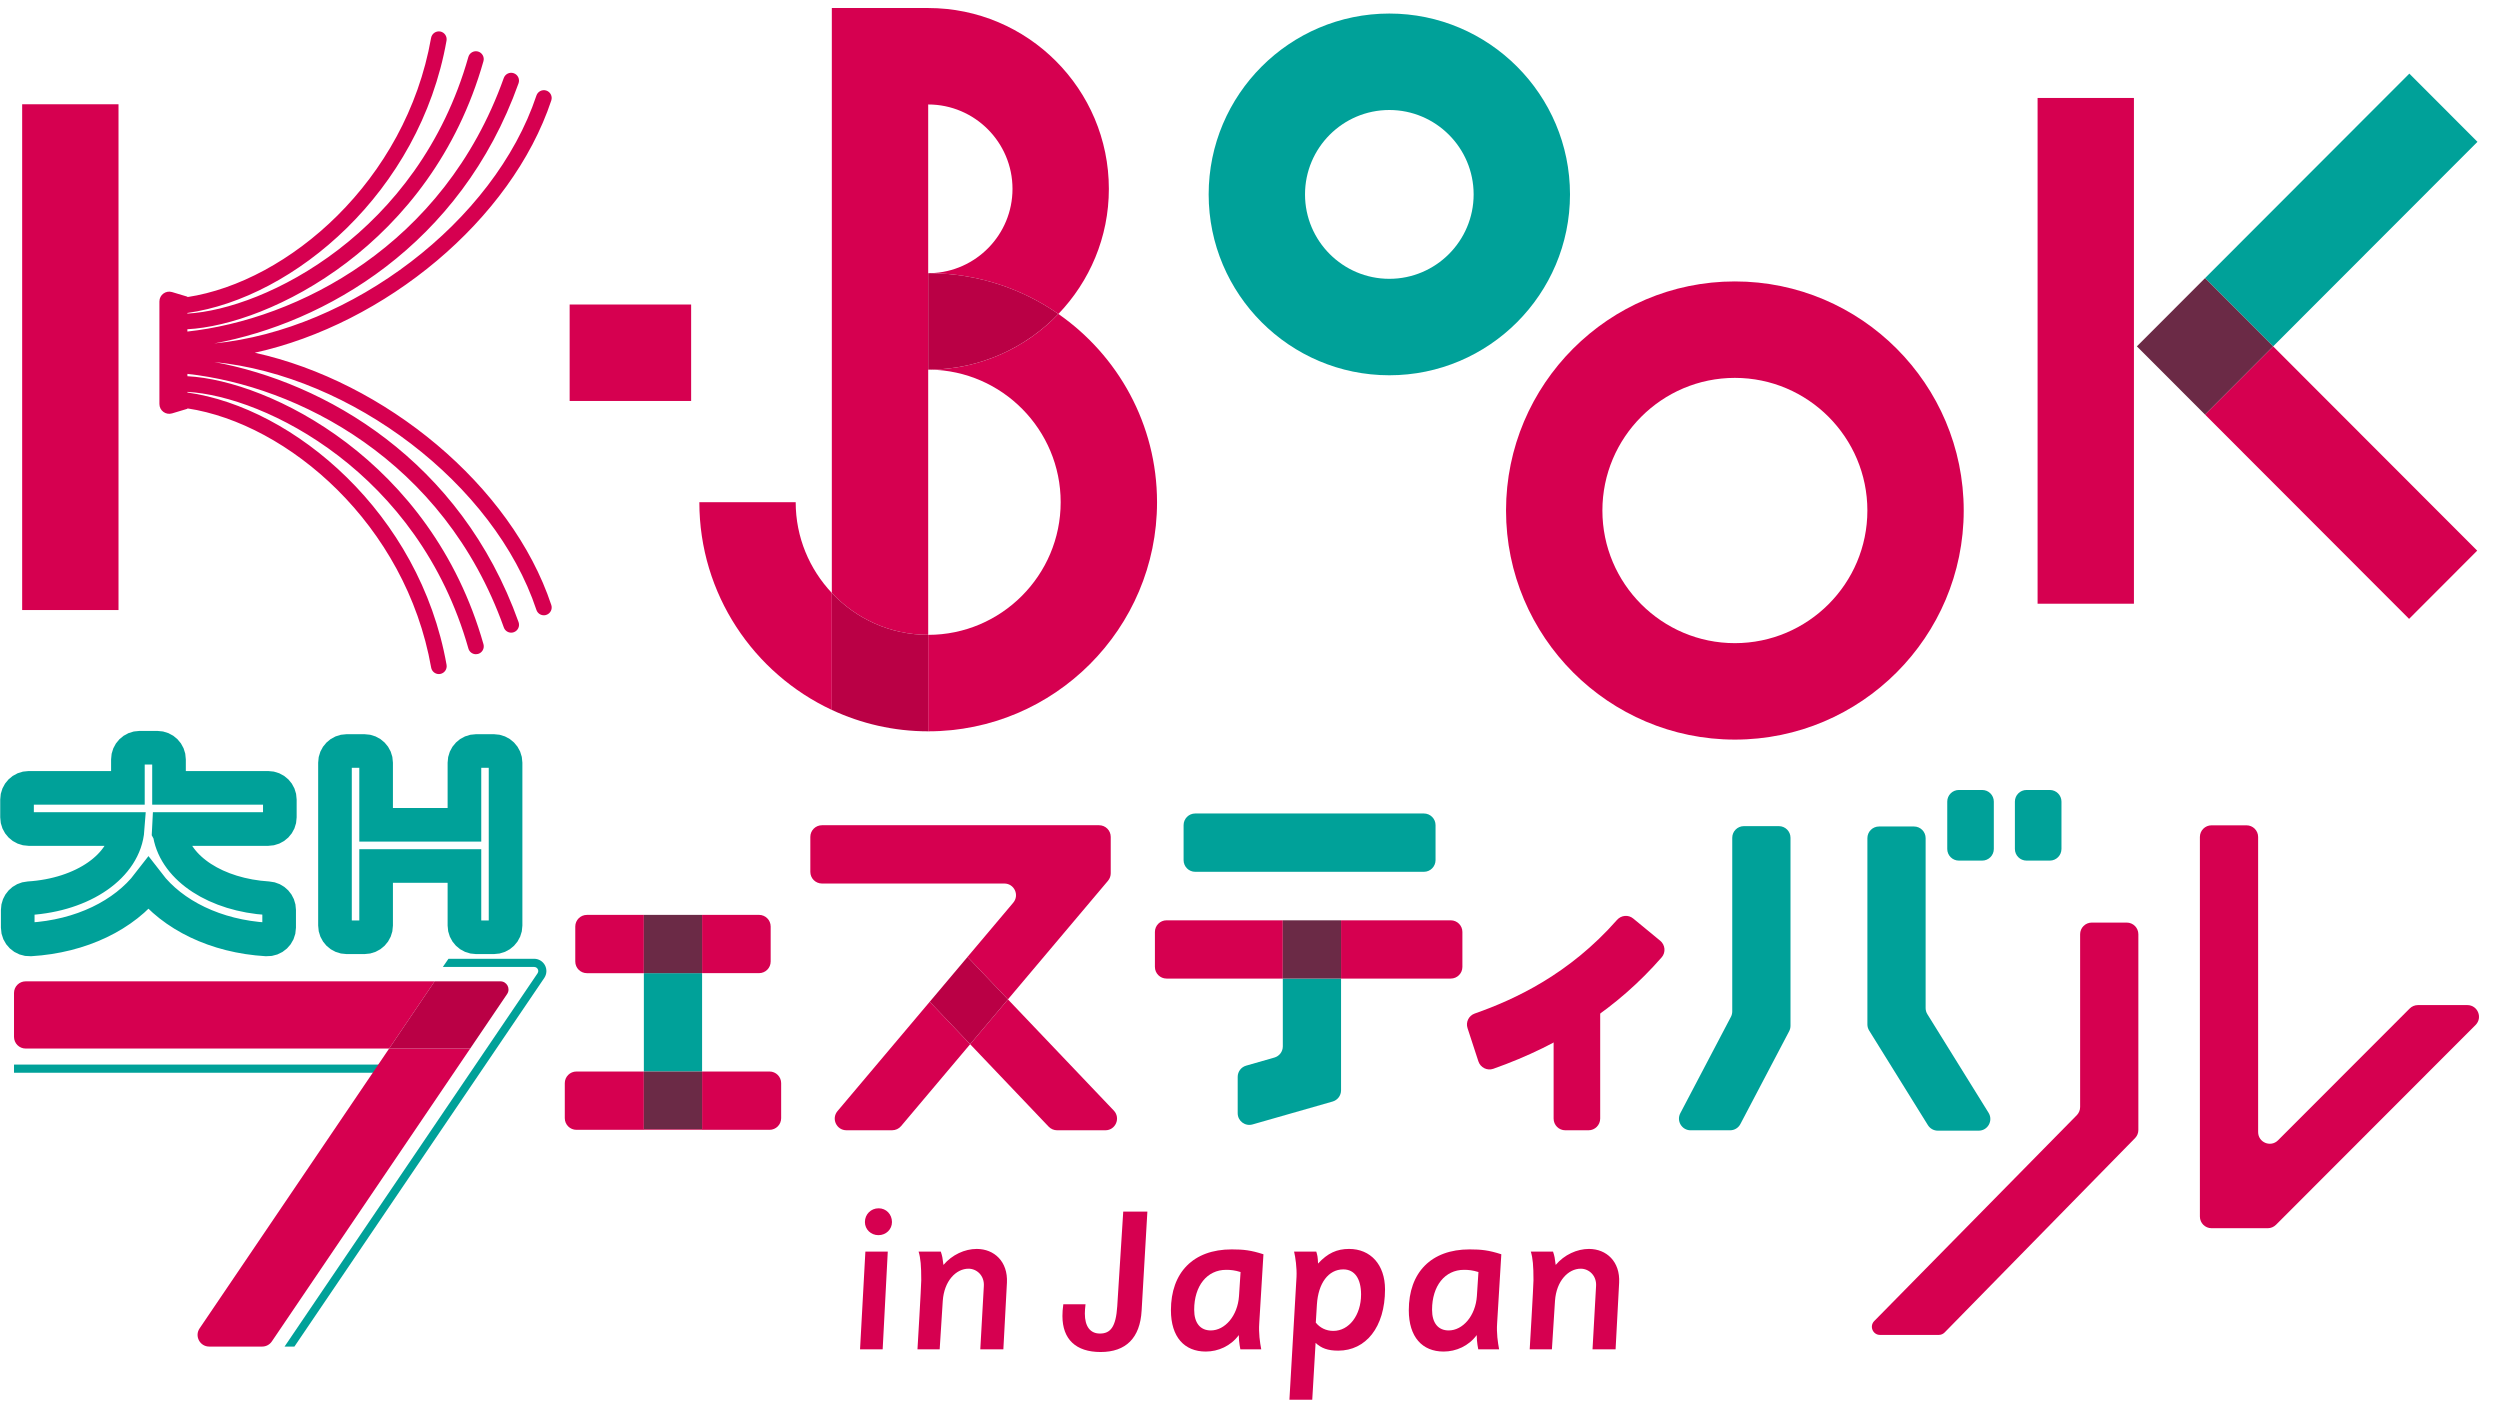 <?xml version="1.0" encoding="utf-8"?>
<!-- Generator: Adobe Illustrator 15.0.0, SVG Export Plug-In  -->
<!DOCTYPE svg PUBLIC "-//W3C//DTD SVG 1.1//EN" "http://www.w3.org/Graphics/SVG/1.1/DTD/svg11.dtd">
<svg version="1.1"
	 xmlns="http://www.w3.org/2000/svg" xmlns:xlink="http://www.w3.org/1999/xlink" xmlns:a="http://ns.adobe.com/AdobeSVGViewerExtensions/3.0/"
	 x="0px" y="0px" width="119px" height="67px" viewBox="-0.011 -0.382 119 67" enable-background="new -0.011 -0.382 119 67"
	 xml:space="preserve">
<defs>
</defs>
<path fill="#D60050" d="M50.368,14.562c-1.548,1.614-3.713,2.628-6.113,2.652c3.438,0.046,6.222,2.857,6.222,6.309
	c0,3.481-2.829,6.314-6.306,6.314v4.592c6.006,0,10.893-4.893,10.893-10.906C55.063,19.814,53.202,16.533,50.368,14.562z"/>
<path fill="#D60050" d="M44.283,12.621c-0.038,0-0.075-0.003-0.112-0.003v0.008C44.209,12.626,44.245,12.622,44.283,12.621z"/>
<path fill="#D60050" d="M37.864,23.523h-4.586c0,4.374,2.586,8.151,6.306,9.888v-5.568C38.521,26.712,37.864,25.195,37.864,23.523z"
	/>
<path fill="#D60050" d="M44.171,29.837V17.218c0.028,0,0.056-0.004,0.084-0.004c-0.028-0.001-0.056-0.004-0.084-0.004v-4.591l0,0
	V4.591c2.213,0,4.013,1.803,4.013,4.018c0,2.177-1.739,3.952-3.9,4.012c2.258,0.023,4.353,0.737,6.085,1.941
	c1.484-1.548,2.402-3.644,2.402-5.953c0-4.747-3.858-8.609-8.6-8.609h-4.587v27.843C40.735,29.067,42.363,29.837,44.171,29.837
	L44.171,29.837z"/>
<g>
	<path fill="#BA0045" d="M44.171,12.626v-0.008l0,0v4.591c0.028,0,0.056,0.003,0.084,0.004c2.4-0.023,4.565-1.038,6.113-2.652
		c-1.732-1.204-3.827-1.918-6.085-1.941C44.245,12.622,44.209,12.626,44.171,12.626z"/>
</g>
<g>
	<path fill="#BA0045" d="M44.171,29.837c-1.808,0-3.436-0.77-4.587-1.994v5.568c1.396,0.65,2.948,1.018,4.587,1.018l0,0V29.837
		L44.171,29.837z"/>
</g>
<rect x="96.978" y="4.281" fill="#D60050" width="4.586" height="24.074"/>
<path fill="#00A199" d="M66.121,17.481c-4.741,0-8.6-3.862-8.6-8.609s3.858-8.609,8.6-8.609c4.742,0,8.6,3.862,8.6,8.609
	S70.863,17.481,66.121,17.481z M66.121,4.854c-2.213,0-4.013,1.802-4.013,4.018s1.8,4.018,4.013,4.018s4.013-1.803,4.013-4.018
	S68.334,4.854,66.121,4.854z"/>
<path fill="#D60050" d="M82.569,34.823c-6.006,0-10.893-4.891-10.893-10.904s4.887-10.905,10.893-10.905
	c6.007,0,10.893,4.892,10.893,10.905S88.576,34.823,82.569,34.823z M82.569,17.605c-3.477,0-6.306,2.833-6.306,6.314
	s2.829,6.313,6.306,6.313c3.478,0,6.307-2.833,6.307-6.313S86.047,17.605,82.569,17.605z"/>
<rect x="27.104" y="14.113" fill="#D60050" width="5.783" height="4.591"/>
<rect x="1.044" y="4.581" fill="#D60050" width="4.586" height="24.075"/>
<path fill="#D60050" d="M12.116,16.408C18.301,15.046,24.333,10.1,26.23,4.401c0.065-0.195-0.04-0.406-0.235-0.472
	c-0.194-0.065-0.406,0.041-0.472,0.236c-2.003,6.015-8.816,11.158-15.339,11.801c5.242-0.964,11.729-4.647,14.488-12.385
	c0.068-0.194-0.032-0.408-0.227-0.477c-0.193-0.07-0.406,0.032-0.476,0.226c-2.856,8.012-9.868,11.501-15.061,12.07v-0.11
	c3.885-0.2,11.606-3.982,14.093-12.759c0.056-0.198-0.06-0.404-0.258-0.461c-0.197-0.054-0.403,0.059-0.46,0.258
	c-2.376,8.391-9.687,12.014-13.375,12.217v-0.03c5.068-0.714,11.061-5.75,12.336-12.965c0.035-0.203-0.1-0.397-0.302-0.433
	c-0.202-0.035-0.396,0.1-0.433,0.303C19.305,8.252,13.692,13.03,8.91,13.759V13.74l-0.732-0.22c-0.299-0.09-0.601,0.135-0.601,0.447
	v4.882c0,0.313,0.302,0.537,0.601,0.447l0.732-0.22v-0.019c4.782,0.729,10.395,5.507,11.602,12.338
	c0.032,0.181,0.189,0.309,0.366,0.309c0.021,0,0.044-0.002,0.066-0.006c0.202-0.036,0.337-0.229,0.302-0.432
	c-1.275-7.215-7.268-12.251-12.336-12.965v-0.03c3.688,0.203,10.999,3.826,13.375,12.217c0.047,0.165,0.196,0.271,0.358,0.271
	c0.034,0,0.068-0.005,0.102-0.014c0.198-0.057,0.313-0.263,0.258-0.461C20.517,21.508,12.795,17.726,8.91,17.526v-0.111
	c5.192,0.569,12.204,4.059,15.061,12.07c0.054,0.153,0.197,0.248,0.351,0.248c0.041,0,0.084-0.007,0.125-0.022
	c0.194-0.069,0.295-0.282,0.227-0.477C21.915,21.5,15.432,17.816,10.19,16.851c6.521,0.646,13.331,5.786,15.333,11.8
	c0.052,0.156,0.197,0.255,0.354,0.255c0.039,0,0.079-0.006,0.118-0.02c0.195-0.065,0.301-0.276,0.235-0.472
	C24.333,22.716,18.301,17.771,12.116,16.408z"/>
<polygon fill="#D60050" points="104.948,19.352 114.661,29.076 117.903,25.829 108.19,16.105 "/>
<polygon fill="#00A199" points="117.916,6.369 114.673,3.122 104.948,12.858 108.19,16.105 "/>
<g>
	<polygon fill="#6B2A46" points="104.948,12.858 101.704,16.105 104.948,19.352 108.19,16.105 	"/>
</g>
<path fill="#00A199" d="M67.766,41.116H56.882c-0.306,0-0.554-0.248-0.554-0.555v-1.666c0-0.307,0.248-0.555,0.554-0.555h10.884
	c0.306,0,0.555,0.248,0.555,0.555v1.666C68.32,40.868,68.071,41.116,67.766,41.116z"/>
<path fill="#D60050" d="M75.604,53.419h-1.109c-0.306,0-0.554-0.248-0.554-0.555v-6.287h2.217v6.287
	C76.157,53.171,75.909,53.419,75.604,53.419z"/>
<path fill="#00A199" d="M94.341,40.583h-1.109c-0.306,0-0.554-0.248-0.554-0.555v-2.252c0-0.307,0.248-0.555,0.554-0.555h1.109
	c0.306,0,0.554,0.248,0.554,0.555v2.252C94.895,40.335,94.646,40.583,94.341,40.583z"/>
<path fill="#00A199" d="M97.561,40.583h-1.108c-0.307,0-0.555-0.248-0.555-0.555v-2.252c0-0.307,0.248-0.555,0.555-0.555h1.108
	c0.306,0,0.554,0.248,0.554,0.555v2.252C98.114,40.335,97.866,40.583,97.561,40.583z"/>
<path fill="#D60050" d="M70.36,50.138l-0.516-1.58c-0.094-0.287,0.056-0.594,0.34-0.695c1.923-0.675,4.5-1.873,6.773-4.455
	c0.199-0.227,0.539-0.262,0.773-0.069l1.285,1.058c0.239,0.197,0.274,0.557,0.07,0.79c-2.101,2.404-4.732,4.147-8.019,5.307
	C70.777,50.595,70.456,50.433,70.36,50.138z"/>
<rect x="0.656" y="50.292" fill="#00A199" width="17.855" height="0.389"/>
<path fill="#00A199" d="M25.93,45.567c-0.102-0.191-0.298-0.311-0.515-0.311h-4.079l-0.268,0.389h4.347
	c0.105,0,0.155,0.072,0.172,0.104s0.048,0.112-0.011,0.199L13.534,63.715h0.469l11.895-17.548
	C26.019,45.987,26.03,45.757,25.93,45.567z"/>
<path fill="#D60050" d="M0.656,46.884v2.089c0,0.307,0.248,0.556,0.555,0.556h17.301l2.166-3.199H1.211
	C0.904,46.329,0.656,46.577,0.656,46.884z"/>
<path fill="#D60050" d="M9.948,63.715h2.521c0.185,0,0.355-0.091,0.459-0.244l9.443-13.942h-3.859l-9.022,13.32
	C9.24,63.217,9.504,63.715,9.948,63.715z"/>
<path fill="#BA0045" d="M20.678,46.329l-2.166,3.199h3.859l1.756-2.593c0.175-0.258-0.01-0.606-0.321-0.606H20.678z"/>
<path fill="#D60050" d="M46.168,49.322l-1.923-2.021l-4.391,5.205c-0.304,0.361-0.048,0.912,0.424,0.912h2.177
	c0.163,0,0.318-0.071,0.424-0.196L46.168,49.322z"/>
<path fill="#D60050" d="M52.73,41.542l-4.764,5.647l-1.924-2.021l2.177-2.581c0.305-0.36,0.049-0.913-0.423-0.913h-8.68
	c-0.307,0-0.555-0.248-0.555-0.555v-1.665c0-0.306,0.248-0.555,0.555-0.555h13.189c0.307,0,0.555,0.249,0.555,0.555v1.729
	C52.861,41.314,52.814,41.441,52.73,41.542z"/>
<path fill="#D60050" d="M27.372,43.721v1.665c0,0.307,0.248,0.555,0.555,0.555h2.71v-2.774h-2.71
	C27.62,43.166,27.372,43.415,27.372,43.721z"/>
<path fill="#D60050" d="M36.673,45.386v-1.665c0-0.306-0.248-0.555-0.555-0.555h-2.71v2.774h2.71
	C36.425,45.94,36.673,45.692,36.673,45.386z"/>
<path fill="#D60050" d="M33.408,53.366h-2.771v-2.744h-3.209c-0.307,0-0.555,0.248-0.555,0.555v1.666
	c0,0.307,0.248,0.555,0.555,0.555h9.189c0.307,0,0.555-0.248,0.555-0.555v-1.666c0-0.307-0.248-0.555-0.555-0.555h-3.209V53.366z"/>
<rect x="30.637" y="45.94" fill="#00A199" width="2.771" height="4.682"/>
<g>
	<rect x="30.637" y="43.166" fill="#6B2A46" width="2.771" height="2.774"/>
</g>
<g>
	<rect x="30.637" y="50.622" fill="#6B2A46" width="2.771" height="2.744"/>
</g>
<path fill="#D60050" d="M69.044,43.425h-5.221v2.773h5.221c0.307,0,0.555-0.248,0.555-0.554v-1.665
	C69.599,43.673,69.351,43.425,69.044,43.425z"/>
<path fill="#D60050" d="M54.963,43.979v1.665c0,0.306,0.248,0.554,0.554,0.554h5.534v-2.773h-5.534
	C55.211,43.425,54.963,43.673,54.963,43.979z"/>
<path fill="#00A199" d="M60.649,49.958l-1.344,0.385c-0.238,0.068-0.402,0.286-0.402,0.533v1.732c0,0.369,0.353,0.635,0.707,0.533
	l3.811-1.09c0.238-0.068,0.402-0.286,0.402-0.533v-5.32h-2.772v3.227C61.051,49.673,60.887,49.891,60.649,49.958z"/>
<g>
	<rect x="61.051" y="43.425" fill="#6B2A46" width="2.772" height="2.773"/>
</g>
<path fill="#D60050" d="M50.307,53.419h2.298c0.487,0,0.737-0.584,0.401-0.938l-5.039-5.292l-1.799,2.133l3.737,3.925
	C50.01,53.357,50.155,53.419,50.307,53.419z"/>
<polygon fill="#BA0045" points="47.967,47.189 46.043,45.169 44.245,47.302 46.168,49.322 "/>
<path fill="#00A199" d="M85.217,48.446v-8.949c0-0.307-0.248-0.555-0.555-0.555h-1.663c-0.306,0-0.555,0.248-0.555,0.555v8.264
	c0,0.09-0.021,0.178-0.063,0.258l-2.409,4.588c-0.194,0.369,0.073,0.813,0.49,0.813h1.879c0.206,0,0.395-0.113,0.49-0.296
	l2.322-4.419C85.194,48.624,85.217,48.536,85.217,48.446z"/>
<path fill="#D60050" d="M117.434,47.46h-2.352c-0.147,0-0.288,0.059-0.392,0.163l-6.268,6.274c-0.349,0.35-0.946,0.102-0.946-0.393
	V39.458c0-0.307-0.248-0.555-0.554-0.555h-1.663c-0.307,0-0.555,0.248-0.555,0.555v18.068c0,0.306,0.248,0.555,0.555,0.555h2.675
	c0.146,0,0.287-0.059,0.392-0.163l9.5-9.511C118.175,48.058,117.928,47.46,117.434,47.46z"/>
<path fill="#00A199" d="M91.649,47.604v-8.09c0-0.307-0.248-0.555-0.554-0.555h-1.663c-0.307,0-0.555,0.248-0.555,0.555v8.866
	c0,0.101,0.028,0.201,0.081,0.288l2.796,4.502c0.102,0.166,0.28,0.268,0.475,0.268h1.945c0.433,0,0.698-0.473,0.475-0.844
	l-2.919-4.703C91.678,47.806,91.649,47.706,91.649,47.604z"/>
<path fill="#D60050" d="M101.221,43.533h-1.663c-0.306,0-0.555,0.248-0.555,0.555v8.224c0,0.14-0.053,0.275-0.148,0.378l-9.653,9.81
	c-0.241,0.246-0.067,0.66,0.276,0.66h2.796c0.104,0,0.204-0.041,0.277-0.115l9.075-9.262c0.096-0.102,0.149-0.237,0.149-0.378
	v-9.316C101.775,43.781,101.527,43.533,101.221,43.533z"/>
<path fill="none" stroke="#00A199" stroke-width="1.601" stroke-miterlimit="10" d="M12.755,37.12H8.034v-1.355
	c0-0.307-0.248-0.555-0.555-0.555H6.631c-0.306,0-0.554,0.248-0.554,0.555v1.355H1.355c-0.307,0-0.555,0.248-0.555,0.555v0.85
	c0,0.307,0.248,0.555,0.555,0.555h4.709c-0.128,1.755-2.112,3.132-4.711,3.295c-0.292,0.018-0.52,0.26-0.52,0.552v0.851
	c0,0.32,0.271,0.574,0.591,0.557c2.432-0.144,4.486-1.164,5.632-2.654c1.146,1.49,3.198,2.511,5.63,2.654
	c0.318,0.018,0.59-0.236,0.59-0.557v-0.851c0-0.292-0.228-0.534-0.519-0.552c-2.47-0.154-4.39-1.404-4.685-3.034
	c-0.01-0.051-0.027-0.098-0.05-0.142c0.002-0.039,0.003-0.08,0.005-0.119h4.727c0.307,0,0.555-0.248,0.555-0.555v-0.85
	C13.31,37.368,13.062,37.12,12.755,37.12z"/>
<path fill="none" stroke="#00A199" stroke-width="1.601" stroke-miterlimit="10" d="M23.499,35.366H22.65
	c-0.306,0-0.554,0.248-0.554,0.555v2.958h-4.204v-2.958c0-0.307-0.248-0.555-0.555-0.555h-0.849c-0.306,0-0.554,0.248-0.554,0.555
	v7.756c0,0.307,0.248,0.555,0.554,0.555h0.849c0.307,0,0.555-0.248,0.555-0.555v-2.838h4.204v2.838c0,0.307,0.248,0.555,0.554,0.555
	h0.849c0.307,0,0.555-0.248,0.555-0.555v-7.756C24.054,35.614,23.806,35.366,23.499,35.366z"/>
<path fill="#D60050" d="M42.247,59.194l-0.243,4.652h-1.077l0.254-4.652H42.247z M41.803,58.412c-0.358,0-0.644-0.274-0.644-0.624
	c0-0.37,0.285-0.655,0.654-0.655c0.359,0,0.634,0.285,0.634,0.655C42.447,58.138,42.162,58.412,41.803,58.412z"/>
<path fill="#D60050" d="M46.482,59.067c0.834,0,1.488,0.603,1.437,1.607l-0.17,3.172h-1.098l0.169-3.014
	c0.031-0.497-0.338-0.824-0.729-0.824c-0.592,0-1.162,0.581-1.226,1.532l-0.147,2.306h-1.057c0,0,0.18-3.024,0.18-3.289
	c0-0.688-0.031-1.047-0.126-1.363h1.056c0.074,0.222,0.084,0.295,0.127,0.635C45.31,59.342,45.912,59.067,46.482,59.067z"/>
<path fill="#D60050" d="M54.604,57.291l-0.274,4.716c-0.073,1.301-0.749,1.967-1.953,1.967c-1.172,0-1.816-0.604-1.816-1.713
	c0-0.148,0.011-0.35,0.042-0.561h1.057c-0.021,0.158-0.032,0.349-0.032,0.443c0,0.613,0.254,0.952,0.718,0.952
	c0.497,0,0.761-0.308,0.824-1.301l0.285-4.504H54.604z"/>
<path fill="#D60050" d="M57.383,63.952c-1.015,0-1.658-0.688-1.658-1.967c0-1.787,1.056-2.896,2.894-2.896
	c0.57,0,0.919,0.042,1.51,0.232l-0.2,3.287c-0.032,0.465,0.031,0.899,0.095,1.238H59.03c0,0-0.074-0.339-0.074-0.678
	C58.575,63.688,57.974,63.952,57.383,63.952z M59.04,60.167c-0.274-0.085-0.465-0.105-0.687-0.105c-0.908,0-1.521,0.761-1.521,1.902
	c0,0.635,0.296,0.983,0.792,0.983c0.666,0,1.278-0.687,1.342-1.639L59.04,60.167z"/>
<path fill="#D60050" d="M64.206,59.067c1.023,0,1.71,0.75,1.71,1.924c0,1.809-0.918,2.918-2.228,2.918
	c-0.497,0-0.803-0.116-1.077-0.369l-0.159,2.706h-1.087l0.338-5.847c0.021-0.423-0.053-0.951-0.116-1.205h1.056
	c0.053,0.169,0.074,0.254,0.085,0.57C63.182,59.269,63.625,59.067,64.206,59.067z M62.621,62.577
	c0.201,0.244,0.486,0.392,0.835,0.392c0.75,0,1.32-0.751,1.32-1.733c0-0.74-0.296-1.195-0.846-1.195
	c-0.707,0-1.193,0.655-1.256,1.67L62.621,62.577z"/>
<path fill="#D60050" d="M68.706,63.952c-1.015,0-1.658-0.688-1.658-1.967c0-1.787,1.056-2.896,2.894-2.896
	c0.57,0,0.919,0.042,1.51,0.232l-0.2,3.287c-0.032,0.465,0.031,0.899,0.095,1.238h-0.993c0,0-0.073-0.339-0.073-0.678
	C69.898,63.688,69.297,63.952,68.706,63.952z M70.363,60.167c-0.274-0.085-0.465-0.105-0.687-0.105
	c-0.908,0-1.521,0.761-1.521,1.902c0,0.635,0.296,0.983,0.792,0.983c0.666,0,1.278-0.687,1.342-1.639L70.363,60.167z"/>
<path fill="#D60050" d="M75.624,59.067c0.834,0,1.488,0.603,1.436,1.607l-0.169,3.172h-1.098l0.169-3.014
	c0.031-0.497-0.338-0.824-0.729-0.824c-0.592,0-1.162,0.581-1.226,1.532l-0.147,2.306h-1.057c0,0,0.18-3.024,0.18-3.289
	c0-0.688-0.031-1.047-0.127-1.363h1.057c0.074,0.222,0.084,0.295,0.127,0.635C74.451,59.342,75.054,59.067,75.624,59.067z"/>
</svg>
